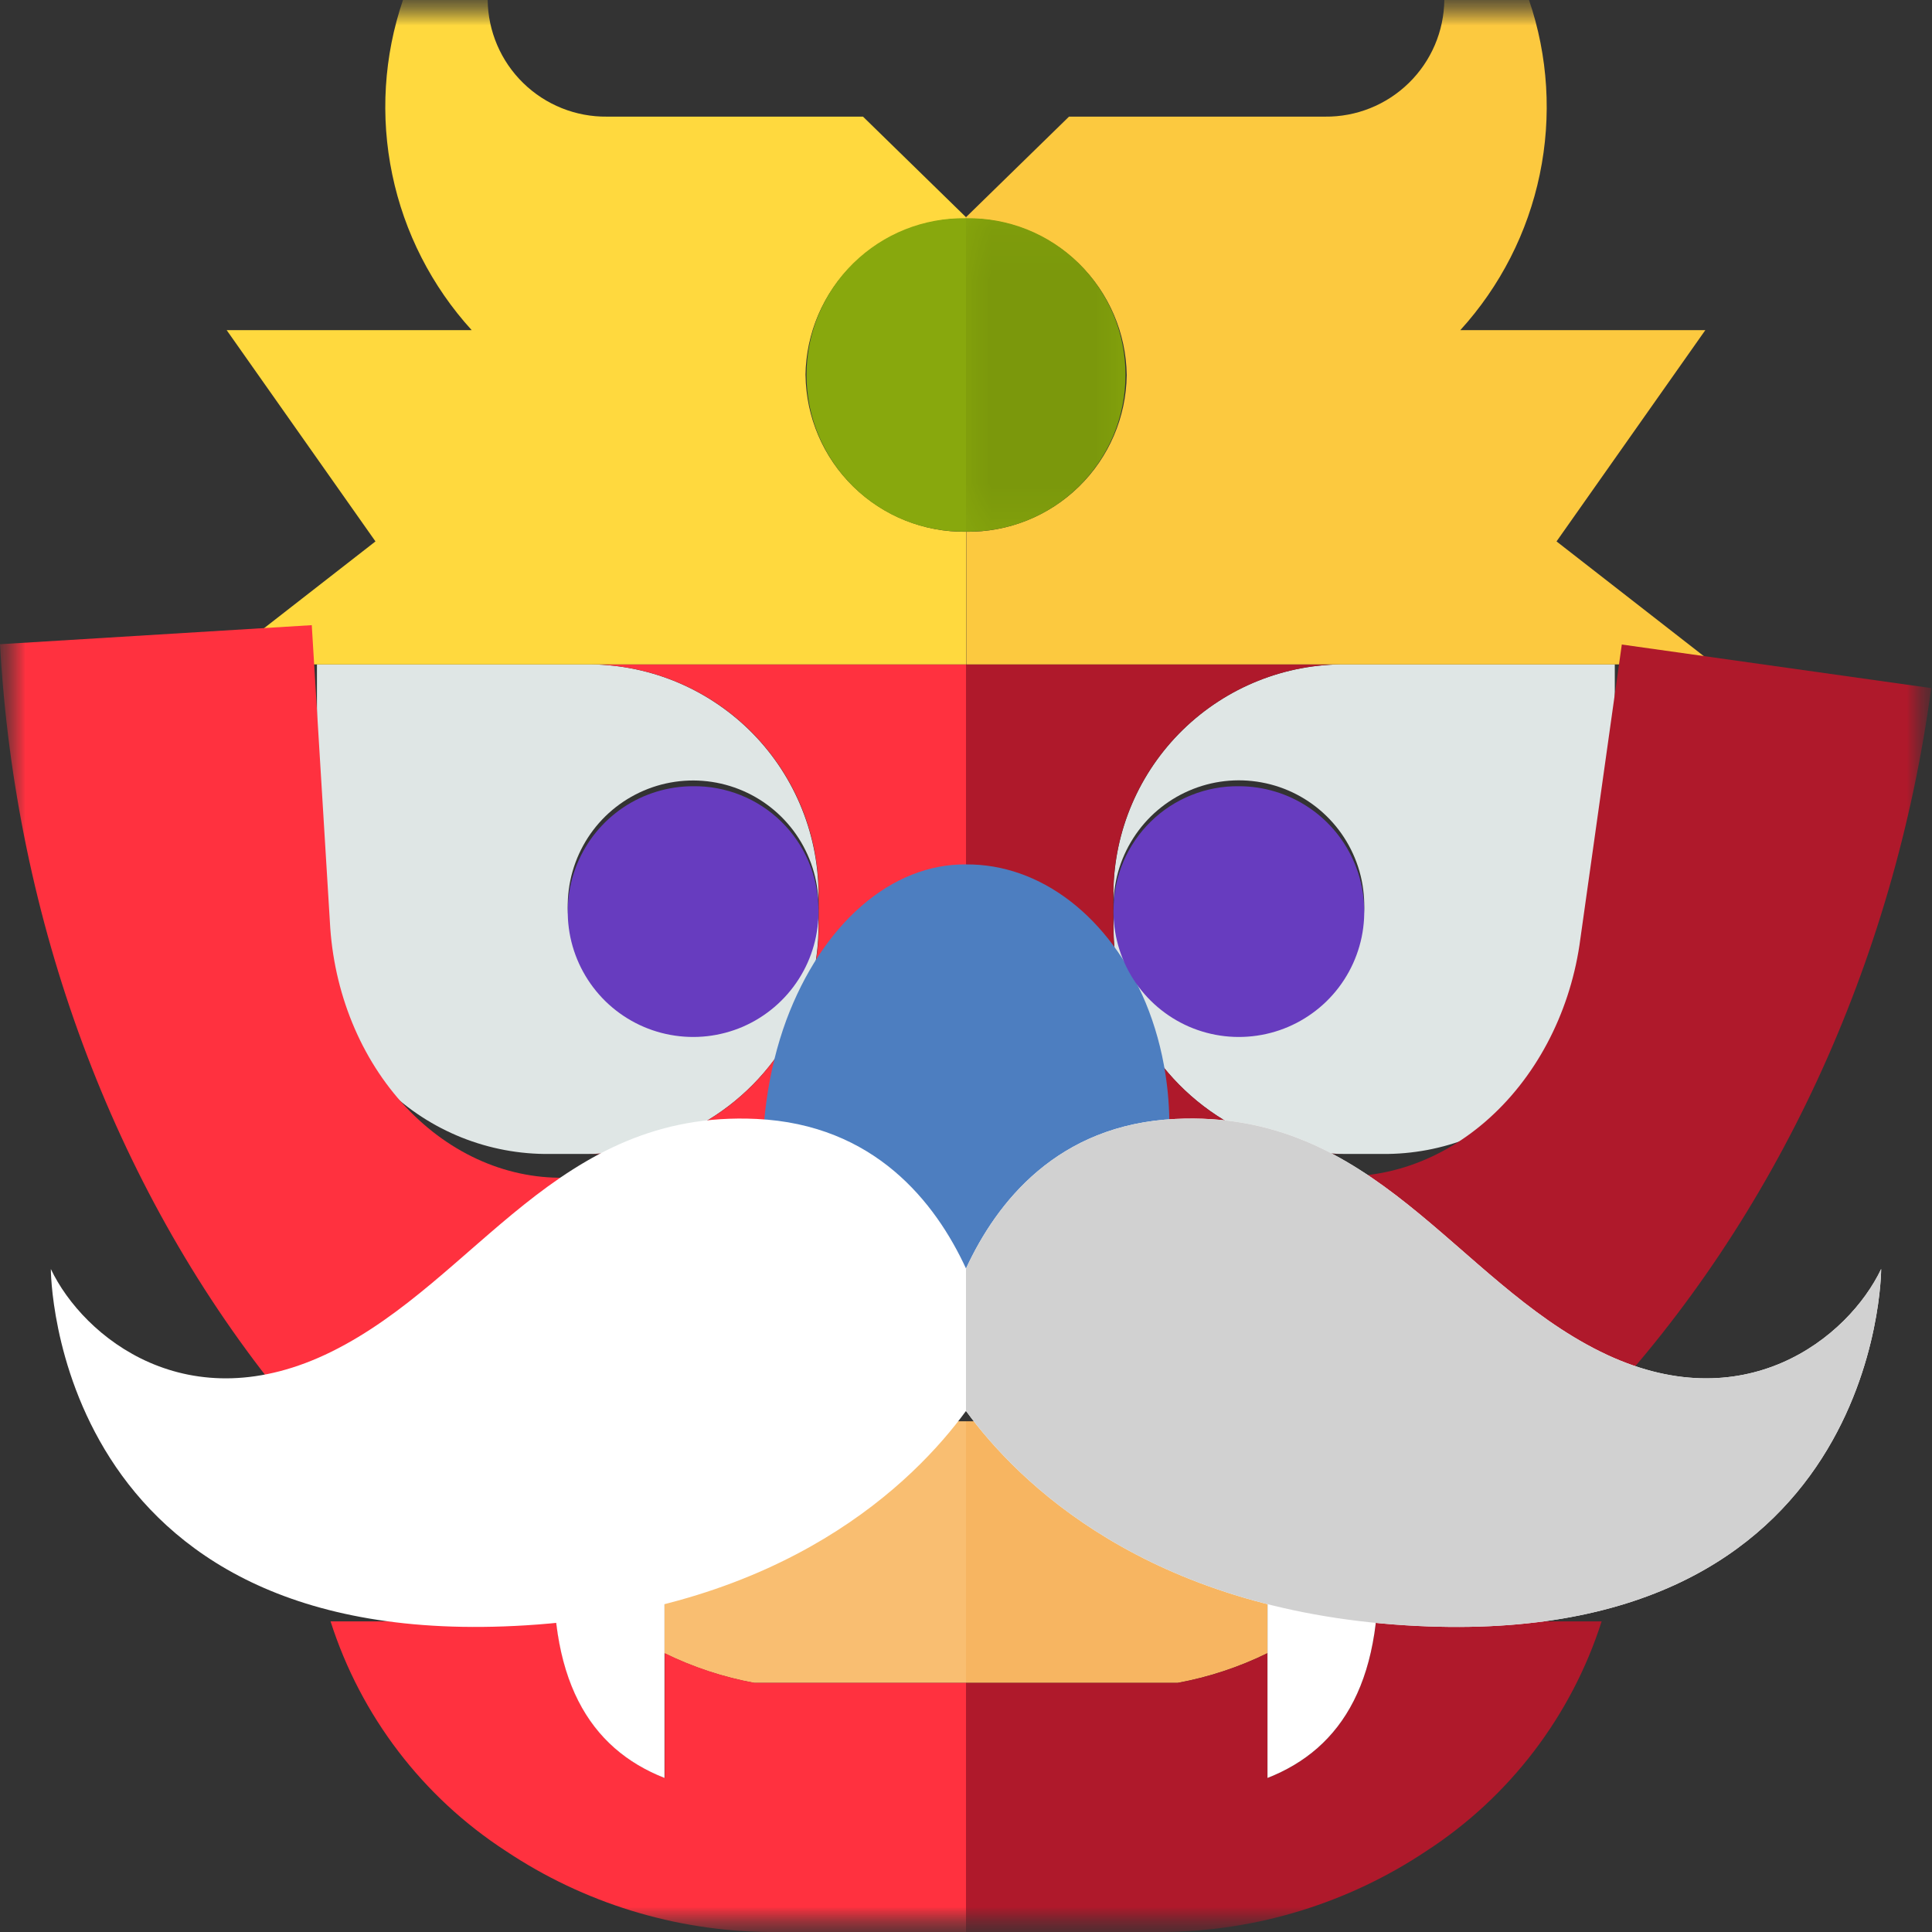 <svg width="38" height="38" viewBox="0 0 38 38" fill="none" xmlns="http://www.w3.org/2000/svg">
<rect x="0" y="0" width="38" height="38" fill="#333333" stroke="none"/>
<g clip-path="url(#clip0_363_938)">
<mask id="mask0_363_938" style="mask-type:luminance" maskUnits="userSpaceOnUse" x="0" y="0" width="38" height="38">
<path d="M38 0H0V38H38V0Z" fill="white"/>
</mask>
<g mask="url(#mask0_363_938)">
<mask id="mask1_363_938" style="mask-type:luminance" maskUnits="userSpaceOnUse" x="0" y="0" width="38" height="38">
<path d="M38 0H0V38H38V0Z" fill="white"/>
</mask>
<g mask="url(#mask1_363_938)">
<path d="M16.098 17.542V17.872C16.109 17.382 15.973 16.9 15.709 16.487C15.445 16.075 15.064 15.75 14.614 15.555C14.165 15.36 13.667 15.303 13.185 15.392C12.703 15.481 12.259 15.712 11.908 16.054C11.558 16.397 11.318 16.836 11.218 17.316C11.118 17.796 11.164 18.295 11.349 18.748C11.534 19.202 11.85 19.591 12.257 19.864C12.664 20.137 13.143 20.283 13.633 20.283C13.953 20.287 14.271 20.227 14.568 20.108C14.865 19.989 15.136 19.812 15.365 19.589C15.594 19.365 15.777 19.098 15.902 18.803C16.028 18.509 16.095 18.192 16.098 17.872V18.223C16.098 18.573 16.056 18.921 15.973 19.26C15.817 19.547 15.705 19.855 15.64 20.175C15.255 20.938 14.665 21.578 13.937 22.023C13.208 22.469 12.37 22.702 11.516 22.697H10.816C9.615 22.711 8.457 22.248 7.598 21.409C6.739 20.569 6.248 19.423 6.234 18.222V13.067H11.514C12.109 13.06 12.699 13.17 13.252 13.391C13.804 13.612 14.307 13.94 14.733 14.355C15.159 14.771 15.498 15.266 15.732 15.813C15.967 16.36 16.091 16.947 16.098 17.542Z" fill="#DFE6E5"/>
<path d="M19 13.067V17.488C18.384 17.485 17.778 17.648 17.246 17.96C16.714 18.272 16.276 18.722 15.978 19.261C16.061 18.922 16.104 18.574 16.103 18.224V17.542C16.089 16.341 15.598 15.195 14.739 14.356C13.88 13.517 12.722 13.053 11.521 13.067H19Z" fill="#FF313F"/>
<path d="M19 27.955V33.101H14.834C14.221 32.988 13.626 32.792 13.066 32.517V29.146L15.171 27.955H19Z" fill="#F9BE71"/>
<path d="M15.844 7.377C15.854 8.204 16.192 8.993 16.784 9.571C17.376 10.149 18.173 10.469 19 10.459V13.068H4.279L7.385 10.649L4.458 6.493H9.277C8.492 5.63 7.952 4.573 7.715 3.431C7.477 2.289 7.55 1.104 7.926 0L9.592 0C9.599 0.615 9.85 1.203 10.291 1.633C10.731 2.063 11.324 2.301 11.939 2.294H16.974L18.999 4.271V4.3C18.172 4.29 17.375 4.61 16.783 5.188C16.191 5.766 15.853 6.555 15.843 7.382" fill="#FFD93E"/>
<path d="M11.66 23.134L5.831 27.343L5.446 27.366L5.429 27.317C2.224 23.301 0.302 18.116 0 12.671L6.132 12.296L6.496 18.257C6.595 19.645 7.159 20.94 8.063 21.858C8.967 22.777 10.137 23.243 11.317 23.154L11.66 23.134Z" fill="#FF313F"/>
<path d="M19.001 33.1V38H15.111C13.273 37.981 11.48 37.428 9.951 36.408C8.314 35.346 7.096 33.749 6.502 31.891H8.221L10.921 30.364C10.736 33.034 11.608 34.394 13.075 34.969V32.516C13.635 32.791 14.23 32.987 14.843 33.1H19.001Z" fill="#FF313F"/>
<path d="M15.641 20.176C15.597 20.391 15.575 20.609 15.575 20.829V22.698H11.517C12.371 22.703 13.209 22.469 13.938 22.024C14.666 21.578 15.256 20.938 15.641 20.176Z" fill="#FF313F"/>
<path d="M19 17V26H15V22.772C15 22.393 15.025 22.015 15.077 21.644C15.153 21.092 15.284 20.559 15.466 20.064C15.814 19.132 16.326 18.355 16.947 17.817C17.568 17.278 18.275 16.996 18.995 17.002L19 17Z" fill="#4D7EC0"/>
<path d="M16.098 17.873C16.109 18.363 15.975 18.845 15.71 19.258C15.446 19.671 15.065 19.996 14.616 20.192C14.166 20.387 13.669 20.444 13.187 20.355C12.704 20.267 12.26 20.036 11.909 19.694C11.559 19.351 11.318 18.912 11.218 18.432C11.119 17.952 11.164 17.453 11.349 16.999C11.534 16.545 11.85 16.157 12.257 15.883C12.664 15.61 13.143 15.464 13.633 15.464C13.953 15.46 14.271 15.52 14.568 15.639C14.865 15.758 15.136 15.934 15.365 16.158C15.594 16.382 15.776 16.648 15.902 16.942C16.028 17.237 16.094 17.553 16.098 17.873Z" fill="#673CBF"/>
<path d="M19 4.296V10.456C18.591 10.463 18.184 10.389 17.804 10.238C17.423 10.086 17.077 9.86 16.785 9.573C16.493 9.286 16.261 8.944 16.102 8.567C15.944 8.189 15.863 7.784 15.863 7.374C15.863 6.965 15.944 6.56 16.102 6.182C16.261 5.805 16.493 5.463 16.785 5.176C17.077 4.889 17.423 4.663 17.804 4.511C18.184 4.36 18.591 4.286 19 4.293" fill="#88A80D"/>
<path d="M13.07 29.146V34.97C11.603 34.394 10.731 33.034 10.916 30.365L10.929 30.358L13.07 29.146Z" fill="white"/>
<path d="M21.902 17.542V17.872C21.89 17.382 22.025 16.9 22.289 16.487C22.553 16.073 22.934 15.748 23.384 15.553C23.833 15.357 24.331 15.3 24.813 15.389C25.295 15.477 25.74 15.708 26.09 16.05C26.441 16.393 26.682 16.832 26.782 17.312C26.881 17.792 26.836 18.291 26.651 18.745C26.466 19.199 26.15 19.587 25.743 19.861C25.336 20.134 24.857 20.28 24.367 20.28C23.721 20.288 23.098 20.038 22.636 19.587C22.174 19.135 21.91 18.518 21.902 17.872V18.223C21.901 18.573 21.943 18.921 22.026 19.26C22.182 19.547 22.294 19.855 22.359 20.175C22.744 20.938 23.333 21.578 24.062 22.023C24.791 22.469 25.629 22.702 26.483 22.697H27.183C28.383 22.71 29.539 22.247 30.397 21.408C31.256 20.569 31.746 19.424 31.761 18.224V13.067H26.481C25.28 13.053 24.123 13.517 23.264 14.356C22.405 15.195 21.914 16.341 21.9 17.542" fill="#DFE6E5"/>
<path d="M19 13.067V17.488C19.617 17.485 20.223 17.648 20.755 17.96C21.287 18.272 21.725 18.721 22.023 19.261C21.939 18.922 21.898 18.574 21.898 18.224V17.542C21.912 16.341 22.403 15.195 23.262 14.356C24.122 13.517 25.279 13.053 26.48 13.067H19Z" fill="#AF192B"/>
<path d="M19 27.955V33.101H23.161C23.774 32.988 24.369 32.792 24.929 32.517V29.146L22.824 27.955H19Z" fill="#F7B561"/>
<path d="M22.161 7.377C22.151 8.204 21.813 8.993 21.221 9.571C20.629 10.149 19.832 10.469 19.005 10.459V13.068H33.721L30.615 10.649L33.542 6.493H28.723C29.508 5.63 30.048 4.573 30.285 3.431C30.523 2.289 30.45 1.104 30.074 0L28.408 0C28.401 0.615 28.15 1.203 27.709 1.633C27.269 2.063 26.676 2.301 26.061 2.294H21.026L19.001 4.271V4.3C19.828 4.289 20.625 4.607 21.218 5.184C21.81 5.761 22.15 6.55 22.161 7.377Z" fill="#FCC93F"/>
<path d="M25.536 23.045L31.019 27.701L31.4 27.755L31.421 27.706C34.932 23.955 37.256 18.938 37.984 13.534L31.899 12.677L31.066 18.591C30.858 19.966 30.194 21.213 29.22 22.057C28.247 22.901 27.042 23.274 25.873 23.093L25.536 23.045Z" fill="#AF192B"/>
<path d="M19 33.1V38H22.893C24.731 37.981 26.524 37.428 28.053 36.408C29.69 35.346 30.908 33.749 31.502 31.891H29.783L27.083 30.364C27.268 33.034 26.396 34.394 24.929 34.969V32.516C24.369 32.791 23.774 32.987 23.161 33.1H19Z" fill="#AF192B"/>
<path d="M22.36 20.176C22.404 20.391 22.426 20.609 22.426 20.829V22.698H26.484C25.63 22.703 24.791 22.469 24.063 22.024C23.334 21.578 22.745 20.938 22.36 20.176Z" fill="#AF192B"/>
<path d="M19 17V25H23V22.131C23 21.794 22.974 21.458 22.923 21.128C22.847 20.637 22.716 20.164 22.534 19.724C22.186 18.895 21.674 18.205 21.053 17.726C20.432 17.247 19.724 16.997 19.003 17.002L19 17Z" fill="#4D7EC0"/>
<path d="M21.902 17.873C21.891 18.363 22.026 18.845 22.29 19.258C22.554 19.671 22.935 19.996 23.384 20.192C23.834 20.387 24.331 20.444 24.814 20.355C25.296 20.267 25.74 20.036 26.091 19.694C26.442 19.351 26.682 18.912 26.782 18.432C26.881 17.952 26.836 17.453 26.651 16.999C26.466 16.545 26.15 16.157 25.743 15.883C25.336 15.61 24.857 15.464 24.367 15.464C24.047 15.46 23.729 15.52 23.432 15.639C23.135 15.758 22.864 15.934 22.636 16.158C22.407 16.382 22.224 16.648 22.098 16.942C21.972 17.237 21.906 17.553 21.902 17.873Z" fill="#673CBF"/>
<path d="M19 4.296V10.456C19.409 10.463 19.816 10.389 20.196 10.238C20.577 10.086 20.923 9.86 21.215 9.573C21.507 9.286 21.739 8.944 21.898 8.567C22.056 8.189 22.137 7.784 22.137 7.374C22.137 6.965 22.056 6.56 21.898 6.182C21.739 5.805 21.507 5.463 21.215 5.176C20.923 4.889 20.577 4.663 20.196 4.511C19.816 4.36 19.409 4.286 19 4.293" fill="#88A80D"/>
<path d="M24.93 29.146V34.97C26.397 34.394 27.269 33.034 27.084 30.365L27.071 30.358L24.93 29.146Z" fill="white"/>
<g style="mix-blend-mode:multiply" opacity="0.1">
<mask id="mask2_363_938" style="mask-type:luminance" maskUnits="userSpaceOnUse" x="19" y="4" width="4" height="7">
<path d="M22.156 4.296H19V10.459H22.156V4.296Z" fill="white"/>
</mask>
<g mask="url(#mask2_363_938)">
<path d="M19 4.296V10.456C19.409 10.463 19.816 10.389 20.196 10.238C20.577 10.086 20.923 9.86 21.215 9.573C21.507 9.286 21.739 8.944 21.898 8.567C22.056 8.189 22.137 7.784 22.137 7.374C22.137 6.965 22.056 6.56 21.898 6.182C21.739 5.805 21.507 5.463 21.215 5.176C20.923 4.889 20.577 4.663 20.196 4.511C19.816 4.36 19.409 4.286 19 4.293" fill="black"/>
</g>
</g>
</g>
</g>
<path d="M31.476 26.584C28.612 25.166 27.039 21.821 23.12 22.008C20.799 22.118 19.602 23.646 19 24.95C18.398 23.646 17.201 22.118 14.88 22.008C10.961 21.821 9.388 25.166 6.524 26.584C3.703 27.98 1.641 26.306 1 24.96C1 24.96 0.996 32.55 10.346 31.968C15.457 31.65 17.978 29.15 18.999 27.753C18.999 27.753 19 27.752 19 27.752C19 27.752 19.001 27.753 19.001 27.753C20.022 29.15 22.543 31.65 27.654 31.968C37.004 32.55 37 24.96 37 24.96C36.359 26.306 34.297 27.98 31.476 26.584Z" fill="white"/>
<path d="M37 24.959C37 24.959 37.004 32.55 27.654 31.968C22.543 31.65 20.022 29.15 19.002 27.754C19.001 27.753 19.001 27.752 19 27.751V24.951C19.602 23.646 20.798 22.118 23.119 22.008C27.039 21.821 28.612 25.166 31.476 26.584C34.297 27.98 36.359 26.306 37 24.959Z" fill="#D1D1D1"/>
</g>
<defs>
<clipPath id="clip0_363_938">
<rect width="38" height="38" fill="white"/>
</clipPath>
</defs>
</svg>
